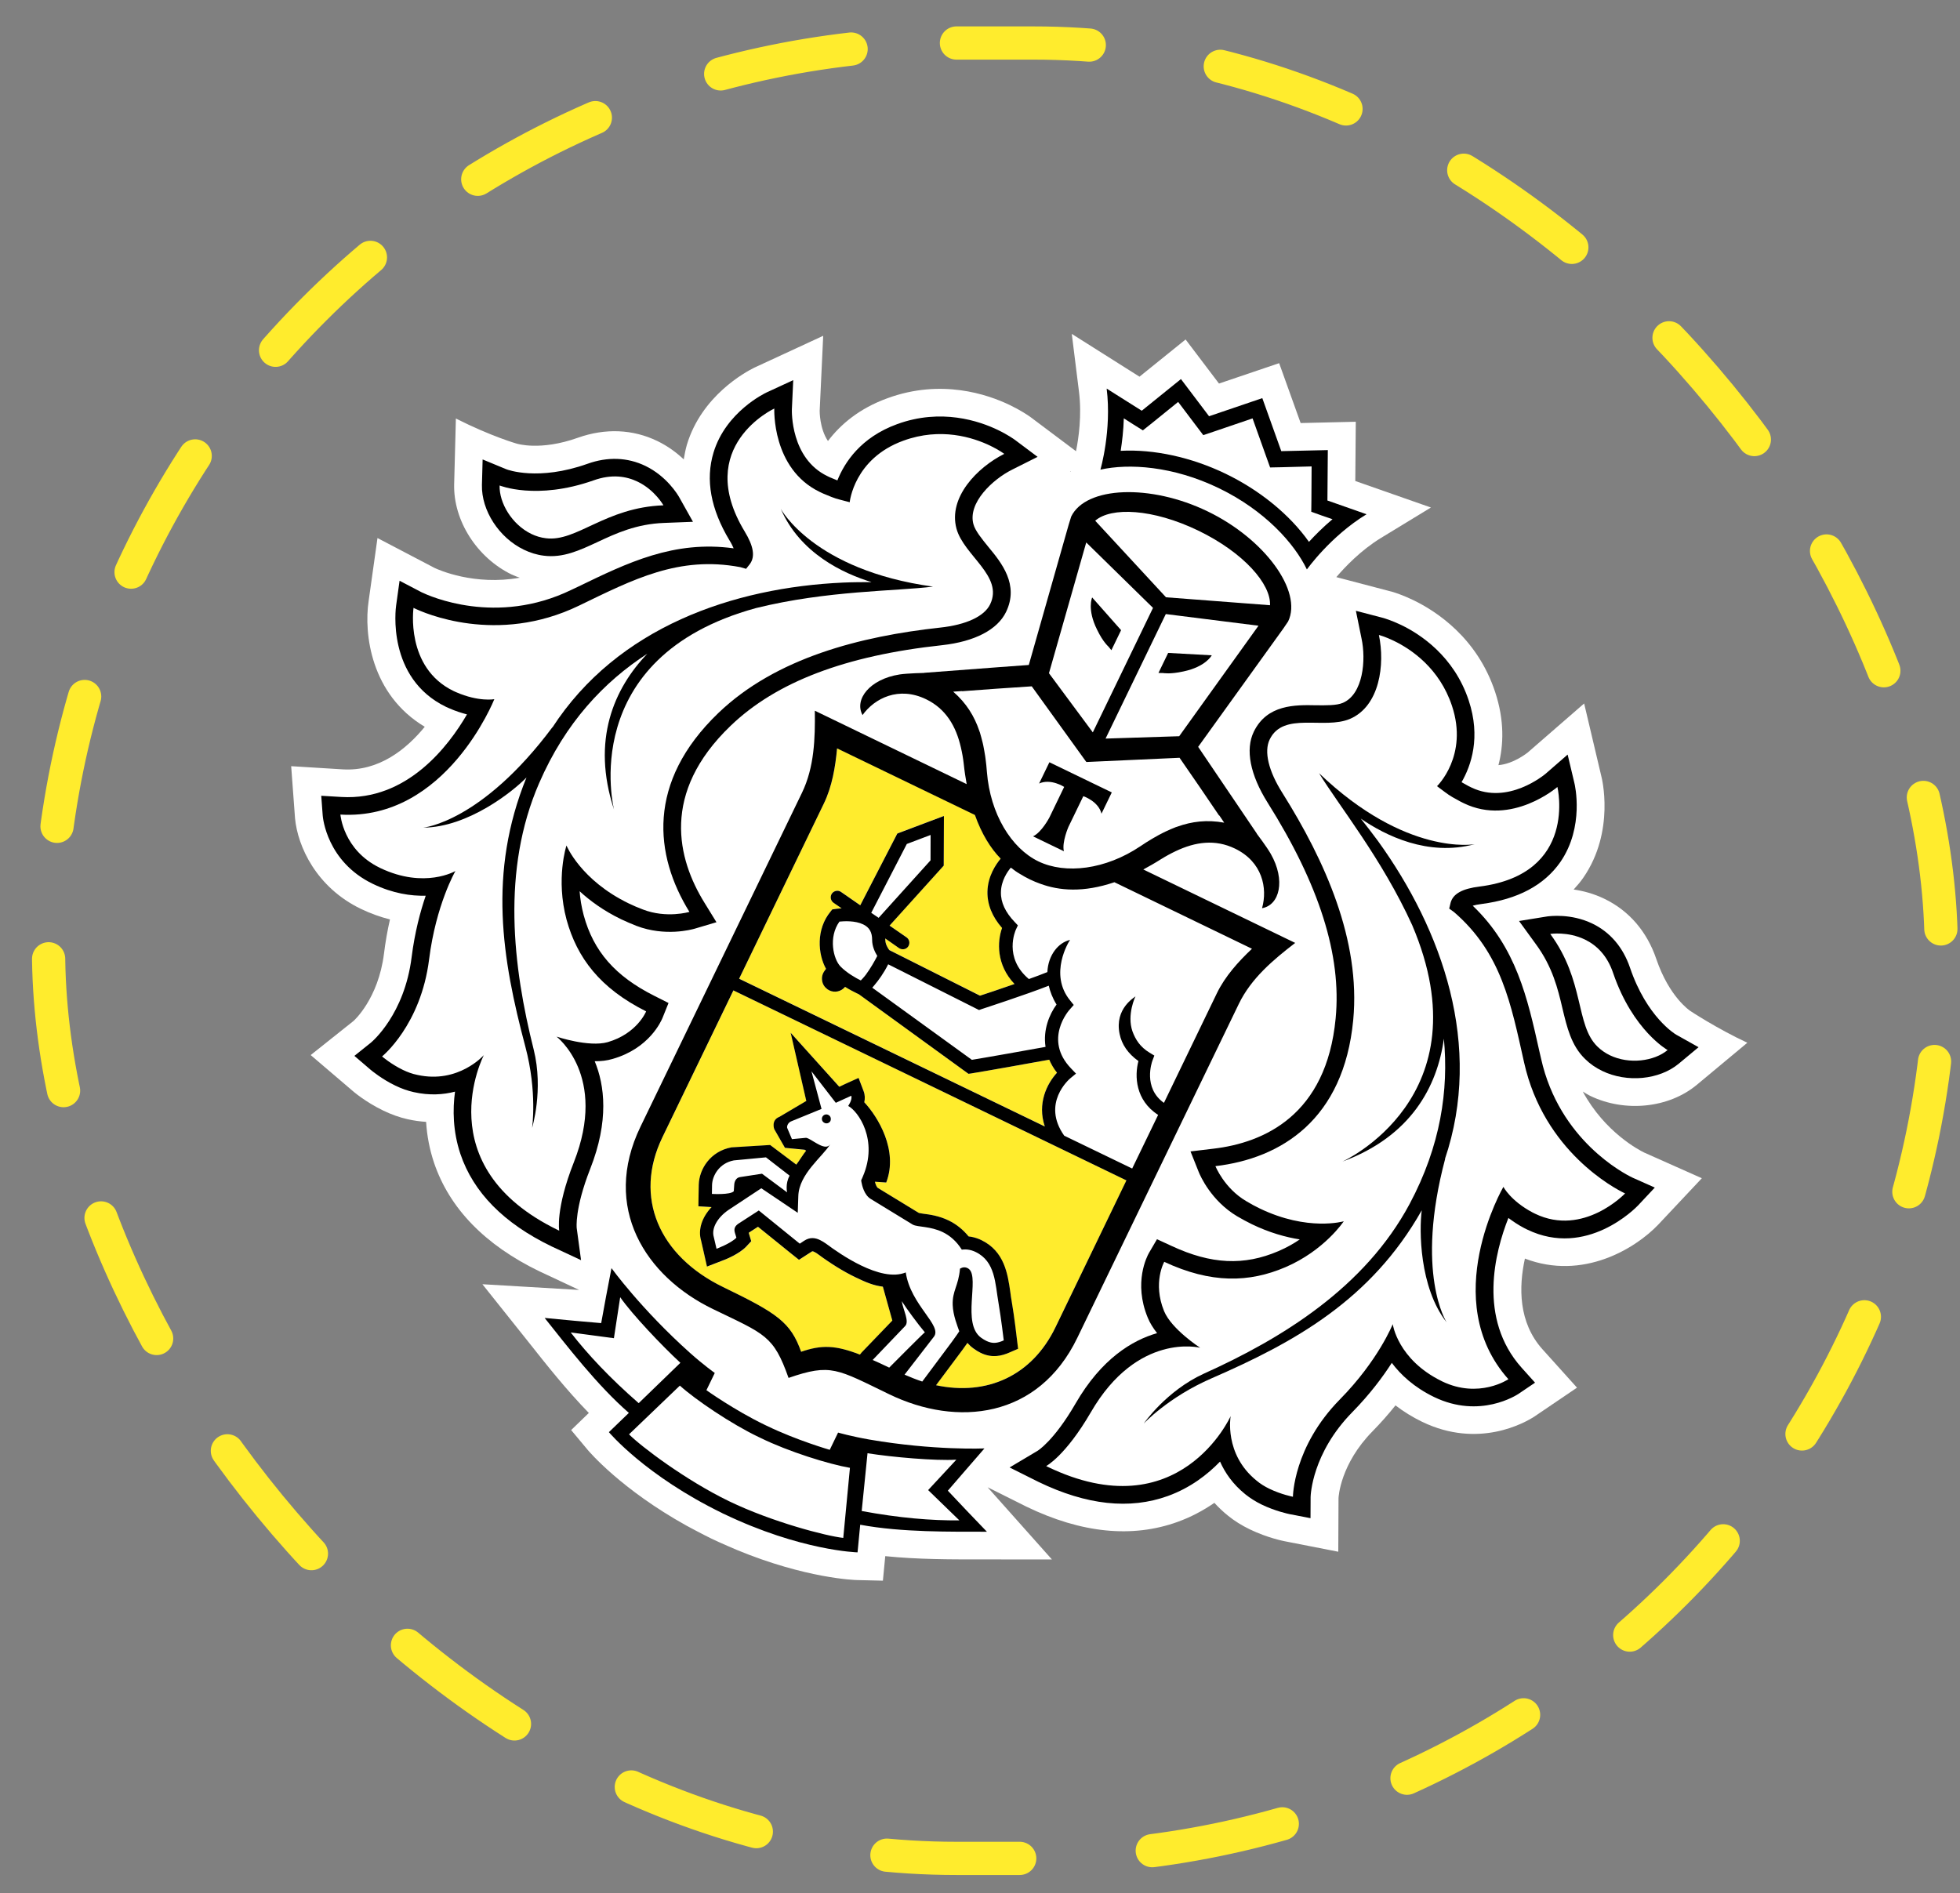 <?xml version="1.0" encoding="UTF-8"?> <svg xmlns="http://www.w3.org/2000/svg" width="59" height="57" viewBox="0 0 59 57" fill="none"><rect x="0" y="0" width="59" height="57" fill="#808080" stroke="none"/> <path d="M49.916 36.871L51.229 35.474L49.491 34.7C49.347 34.63 48.309 34.092 47.645 32.864C47.717 32.908 47.788 32.955 47.866 32.993C48.916 33.5 50.235 33.363 51.077 32.662L52.598 31.395C51.669 30.961 50.881 30.437 50.881 30.437C50.874 30.432 50.25 30.026 49.858 28.873C49.577 28.046 49.037 27.419 48.298 27.062C47.974 26.905 47.657 26.823 47.37 26.781C47.472 26.668 47.574 26.553 47.661 26.425C48.632 25.02 48.208 23.385 48.207 23.387L47.686 21.18L45.988 22.656C45.982 22.66 45.57 22.998 45.106 23.037C45.262 22.438 45.292 21.694 45.005 20.829C44.465 19.2 43.233 18.402 42.547 18.07C42.23 17.917 41.987 17.841 41.927 17.823L40.226 17.376C40.483 17.074 40.964 16.566 41.574 16.194L43.074 15.28L40.797 14.482L40.812 12.698L39.152 12.737L38.505 10.934L36.694 11.548L35.689 10.221L34.301 11.341L32.263 10.053L32.48 11.796C32.568 12.506 32.469 13.197 32.39 13.585L31.048 12.578L31.002 12.544C30.933 12.496 30.724 12.354 30.405 12.199C29.719 11.867 28.328 11.4 26.719 11.988C25.862 12.297 25.297 12.785 24.923 13.278C24.666 12.895 24.674 12.368 24.674 12.368L24.78 10.11L22.701 11.072C22.442 11.201 21.126 11.909 20.679 13.382C20.636 13.529 20.607 13.68 20.582 13.831C20.372 13.633 20.111 13.435 19.787 13.278C19.048 12.921 18.221 12.887 17.397 13.179C16.254 13.587 15.55 13.354 15.556 13.357C15.556 13.357 14.796 13.143 13.723 12.601L13.671 14.577C13.643 15.674 14.357 16.792 15.405 17.299C15.484 17.337 15.565 17.364 15.646 17.394C14.274 17.637 13.208 17.159 13.081 17.099L11.363 16.199L11.096 18.099C10.951 19.075 11.159 20.909 12.786 21.882C12.229 22.563 11.402 23.228 10.321 23.164L8.765 23.068L8.881 24.636C8.961 25.49 9.525 26.717 10.861 27.363C11.151 27.502 11.443 27.608 11.739 27.682C11.662 28.017 11.602 28.362 11.559 28.71C11.388 30.079 10.648 30.734 10.639 30.741L9.352 31.766L10.602 32.833C10.617 32.848 10.993 33.174 11.535 33.436C11.781 33.555 12.027 33.643 12.273 33.698C12.459 33.74 12.643 33.765 12.827 33.777C12.852 34.197 12.932 34.607 13.064 35.004C13.529 36.382 14.599 37.484 16.245 38.281L16.251 38.283L17.433 38.837L14.521 38.665L15.937 40.441C16.449 41.089 17.058 41.857 17.725 42.541L17.193 43.056L17.689 43.651C17.734 43.703 18.692 44.837 20.667 45.935C20.667 45.935 21.147 46.195 21.417 46.325C21.687 46.456 22.183 46.666 22.183 46.666C24.258 47.523 25.731 47.572 25.8 47.572L26.577 47.591L26.648 46.852C27.626 46.952 28.642 46.951 29.433 46.95L31.665 46.952L29.729 44.778L30.902 45.364C32.55 46.16 34.079 46.315 35.448 45.821C35.839 45.679 36.209 45.487 36.555 45.247C36.679 45.383 36.815 45.513 36.963 45.632C37.157 45.79 37.379 45.928 37.625 46.047C38.158 46.305 38.651 46.399 38.665 46.402L40.285 46.719L40.292 45.106C40.294 45.065 40.347 44.08 41.315 43.094C41.562 42.842 41.793 42.581 42.007 42.313C42.25 42.5 42.517 42.666 42.808 42.807C44.51 43.629 45.901 42.834 46.184 42.652L47.471 41.779L46.428 40.62C45.706 39.812 45.715 38.751 45.903 37.893C47.648 38.561 49.228 37.592 49.916 36.871ZM32.229 14.207L32.209 14.203L32.233 14.191L32.229 14.207Z" fill="white"></path> <path d="M36.071 15.975C34.695 15.312 33.448 15.261 32.968 15.678L35.1 17.982L38.23 18.222C38.261 17.588 37.447 16.642 36.071 15.975Z" fill="white"></path> <path d="M22.895 43.293L22.892 43.292L22.869 43.281L22.844 43.269L22.843 43.268C22.006 42.871 20.942 42.146 20.466 41.718L18.936 43.185C19.299 43.553 20.641 44.568 21.943 45.197C23.242 45.825 24.873 46.246 25.384 46.303L25.586 44.194C24.953 44.087 23.726 43.702 22.895 43.293Z" fill="white"></path> <path d="M28.788 43.948C28.158 43.988 26.851 43.871 26.114 43.755L25.94 45.493C27.065 45.704 28.038 45.785 28.88 45.776L27.939 44.864L28.788 43.948Z" fill="white"></path> <path d="M18.669 39.056L18.481 40.29L17.18 40.119C17.694 40.784 18.366 41.498 19.226 42.247L20.48 41.031C19.934 40.527 19.03 39.572 18.669 39.056Z" fill="white"></path> <path d="M36.897 14.265C37.934 14.766 38.832 15.504 39.404 16.314C39.591 16.11 39.83 15.87 40.112 15.633L39.8 15.526L39.474 15.408L39.478 15.065L39.484 14.044L38.583 14.069L38.234 14.076L38.117 13.748L37.706 12.599L36.552 12.992L36.222 13.103L36.011 12.825L35.467 12.101L34.675 12.742L34.405 12.957L34.111 12.775L33.832 12.597C33.821 12.966 33.781 13.301 33.738 13.575C34.73 13.521 35.864 13.765 36.897 14.265Z" fill="white"></path> <path d="M48.084 31.508C48.197 31.619 48.324 31.706 48.459 31.771C49.045 32.055 49.794 31.952 50.198 31.615C50.198 31.615 49.154 31.03 48.563 29.305C48.377 28.749 48.042 28.448 47.708 28.287C47.189 28.036 46.668 28.12 46.668 28.12C47.707 29.533 47.419 30.857 48.084 31.508Z" fill="white"></path> <path d="M15.996 16.075C16.132 16.14 16.279 16.186 16.433 16.204C17.359 16.323 18.219 15.275 19.972 15.212C19.972 15.212 19.713 14.751 19.197 14.501C18.861 14.339 18.417 14.263 17.865 14.463C16.147 15.071 15.04 14.616 15.04 14.616C15.024 15.14 15.41 15.791 15.996 16.075Z" fill="white"></path> <path d="M46.133 36.508C46.157 36.521 46.178 36.532 46.203 36.544C47.666 37.251 48.916 35.934 48.916 35.934L48.887 35.92C48.619 35.79 46.473 34.676 45.875 31.99C45.48 30.223 45.194 28.698 43.768 27.464L43.621 27.358L43.664 27.178C43.74 26.907 44.024 26.758 44.535 26.694C47.507 26.316 46.88 23.697 46.88 23.697C46.88 23.697 45.508 24.886 44.063 24.188C44.029 24.171 43.992 24.151 43.956 24.134C43.797 24.046 43.641 23.964 43.498 23.852L43.256 23.671C43.256 23.671 44.206 22.758 43.707 21.255C43.332 20.121 42.484 19.55 41.957 19.295C41.692 19.167 41.507 19.119 41.507 19.119C41.693 20.01 41.533 21.26 40.635 21.645C39.861 21.975 38.631 21.415 38.219 22.265C38.045 22.625 38.18 23.21 38.606 23.882C39.882 25.912 40.964 28.31 40.734 30.711C40.45 33.707 38.572 34.878 36.587 35.11C36.587 35.11 36.852 35.776 37.516 36.165C37.649 36.246 37.784 36.318 37.912 36.38C39.369 37.085 40.45 36.77 40.45 36.77C40.45 36.77 39.873 37.648 38.693 38.153C37.604 38.619 36.457 38.648 35.046 37.991C35.046 37.991 34.689 38.616 35.039 39.475C35.266 40.019 36.127 40.578 36.127 40.578C36.127 40.578 34.243 40.093 32.836 42.521C32.073 43.836 31.493 44.141 31.493 44.141L31.525 44.156C35.508 46.082 37.047 42.637 37.047 42.637C37.047 42.637 36.838 43.776 37.822 44.576C37.939 44.676 38.076 44.759 38.213 44.825C38.571 44.998 38.922 45.065 38.922 45.065C38.922 45.065 38.93 43.564 40.331 42.138C41.495 40.954 41.924 39.867 41.924 39.867C41.924 39.867 42.072 40.933 43.398 41.584L43.411 41.59C44.52 42.126 45.406 41.525 45.406 41.525C43.28 39.146 45.252 35.737 45.252 35.737C45.252 35.737 45.473 36.158 46.133 36.508ZM43.548 39.815C42.724 38.764 42.721 37.029 42.8 36.442C41.274 39.141 38.97 40.413 36.47 41.501C35.173 42.064 34.43 42.862 34.43 42.862C34.43 42.862 35.103 41.877 36.241 41.359C38.596 40.298 41.086 38.765 42.432 36.251C43.371 34.496 43.61 32.82 43.465 31.274C43.266 32.716 42.471 34.215 40.409 34.975C40.409 34.975 44.717 33.041 42.509 27.855C41.593 25.845 40.298 24.252 39.705 23.28C42.331 25.795 44.388 25.418 44.388 25.418C42.979 25.794 41.699 25.157 40.961 24.648C41.126 24.858 41.298 25.076 41.479 25.323C43.419 28.008 44.651 31.48 43.492 34.904L43.505 34.879C42.583 38.344 43.548 39.815 43.548 39.815Z" fill="white"></path> <path d="M16.752 31.21C16.752 31.21 17.724 31.539 18.292 31.377C19.181 31.117 19.45 30.45 19.45 30.45C18.058 29.753 17.37 28.836 17.054 27.692C16.722 26.456 17.051 25.458 17.051 25.458C17.051 25.458 17.476 26.501 18.931 27.204C19.062 27.268 19.201 27.328 19.348 27.382C20.065 27.661 20.753 27.456 20.753 27.456C19.701 25.756 19.452 23.555 21.623 21.47C23.363 19.801 25.913 19.158 28.297 18.897C29.088 18.814 29.629 18.558 29.804 18.196C30.215 17.346 29.013 16.73 28.791 15.918C28.535 14.976 29.418 14.073 30.23 13.666C30.23 13.666 30.081 13.552 29.814 13.423C29.289 13.169 28.314 12.859 27.192 13.269C25.702 13.81 25.577 15.123 25.577 15.123L25.285 15.046C25.109 15.003 24.946 14.931 24.779 14.862C24.742 14.844 24.709 14.829 24.673 14.812C23.225 14.112 23.307 12.301 23.307 12.301C23.307 12.301 20.865 13.435 22.413 16C22.681 16.44 22.738 16.755 22.573 16.982L22.458 17.128L22.281 17.076C20.431 16.727 19.058 17.449 17.427 18.237C14.955 19.434 12.751 18.448 12.48 18.316L12.45 18.302C12.45 18.302 12.193 20.1 13.656 20.807C13.68 20.819 13.701 20.829 13.727 20.839C14.411 21.141 14.881 21.052 14.881 21.052C14.881 21.052 13.432 24.712 10.248 24.526C10.248 24.526 10.328 25.594 11.436 26.129L11.45 26.136C12.785 26.772 13.71 26.225 13.71 26.225C13.71 26.225 13.125 27.237 12.918 28.883C12.671 30.868 11.502 31.807 11.502 31.807C11.502 31.807 11.772 32.04 12.129 32.213C12.267 32.28 12.415 32.335 12.565 32.364C13.802 32.638 14.566 31.768 14.566 31.768C14.566 31.768 12.823 35.114 16.807 37.04L16.835 37.054C16.835 37.054 16.715 36.411 17.274 34.997C18.301 32.385 16.752 31.21 16.752 31.21ZM15.815 31.514C15.115 28.879 14.683 26.284 15.849 23.41C15.439 23.836 14.079 24.913 12.744 24.92C12.744 24.92 14.494 24.763 16.637 21.888L16.625 21.913C18.59 18.881 22.075 17.688 25.386 17.541C25.69 17.527 25.971 17.528 26.236 17.528C25.378 17.265 24.084 16.658 23.504 15.32C23.504 15.32 24.486 17.166 28.086 17.662C26.956 17.801 24.905 17.776 22.76 18.307C17.323 19.795 18.484 24.374 18.484 24.374C17.798 22.283 18.48 20.732 19.487 19.681C18.183 20.527 17.02 21.755 16.229 23.581C15.093 26.197 15.438 29.101 16.066 31.604C16.369 32.816 16.017 33.959 16.017 33.959C16.017 33.959 16.178 32.88 15.815 31.514Z" fill="white"></path> <path d="M29.496 22.057C29.528 22.158 29.555 22.265 29.58 22.37C29.586 22.395 29.592 22.418 29.597 22.446C29.617 22.549 29.636 22.657 29.652 22.765C29.656 22.787 29.659 22.812 29.663 22.838C29.681 22.971 29.694 23.105 29.705 23.242C29.802 24.506 30.438 25.539 31.253 25.935C32.071 26.328 33.273 26.183 34.326 25.477C34.444 25.398 34.559 25.323 34.674 25.256C34.692 25.246 34.709 25.238 34.725 25.227C34.822 25.17 34.922 25.116 35.024 25.066C35.046 25.055 35.065 25.046 35.084 25.037C35.186 24.989 35.289 24.944 35.39 24.905C35.408 24.899 35.422 24.893 35.437 24.889C35.873 24.733 36.332 24.675 36.849 24.77L36.703 24.554L36.691 24.549L36.108 23.691L35.506 22.817L32.706 22.944L32.703 22.937L32.696 22.939L31.056 20.665L29.999 20.735L28.963 20.811L28.954 20.806L28.692 20.824C29.089 21.171 29.328 21.563 29.478 22.003C29.486 22.021 29.488 22.039 29.496 22.057ZM31.589 22.95L32.528 23.404L33.466 23.858L33.157 24.498C33.066 24.123 32.609 23.97 32.609 23.97L32.163 24.894C32.163 24.894 31.96 25.355 32.025 25.629L31.561 25.405L31.095 25.18C31.352 25.063 31.587 24.615 31.587 24.615L32.034 23.692C32.034 23.692 31.632 23.43 31.279 23.59L31.589 22.95Z" fill="white"></path> <path d="M32.896 22.05L34.708 18.302L32.698 16.332L31.576 20.271L32.896 22.05ZM33.747 18.973L33.456 19.575L33.366 19.465C33.362 19.458 33.21 19.337 33.025 18.959C32.717 18.341 32.877 17.987 32.877 17.987L33.747 18.973Z" fill="white"></path> <path d="M35.497 22.166L37.884 18.839L35.093 18.488L33.281 22.236L35.497 22.166ZM35.164 19.658L36.476 19.729C36.476 19.729 36.298 20.075 35.621 20.215C35.211 20.306 35.021 20.262 35.013 20.263L34.871 20.26L35.163 19.657L35.164 19.658Z" fill="white"></path> <path d="M25.299 29.097C25.492 29.294 25.767 29.449 25.912 29.519C25.926 29.504 25.945 29.486 25.965 29.463C25.999 29.426 26.031 29.39 26.063 29.347C26.203 29.159 26.332 28.931 26.408 28.781C26.339 28.673 26.253 28.498 26.253 28.299C26.254 28.069 26.169 27.921 25.983 27.831C25.741 27.715 25.412 27.733 25.269 27.747C24.931 28.222 25.087 28.877 25.299 29.097Z" fill="white"></path> <path d="M31.571 29.676C30.892 29.942 29.614 30.359 29.55 30.381L29.472 30.409L26.736 29.033C26.603 29.303 26.447 29.513 26.322 29.661C26.301 29.685 26.279 29.711 26.257 29.737L29.255 31.909C29.711 31.837 30.98 31.61 31.473 31.519C31.394 31.005 31.589 30.537 31.804 30.244C31.685 30.049 31.613 29.86 31.571 29.676Z" fill="white"></path> <path d="M33.539 26.561C32.6 26.881 31.878 26.817 31.308 26.607C31.205 26.57 31.102 26.527 31.001 26.478L30.993 26.475L30.987 26.472C30.886 26.423 30.787 26.368 30.694 26.31C30.603 26.255 30.51 26.192 30.421 26.121C30.317 26.245 30.13 26.518 30.123 26.859C30.116 27.168 30.259 27.469 30.54 27.759L30.633 27.859L30.575 27.982C30.557 28.019 30.199 28.83 30.967 29.474C31.181 29.396 31.375 29.327 31.523 29.264C31.547 28.759 31.847 28.378 32.207 28.294C32.174 28.333 31.555 29.324 32.211 30.121L32.318 30.253L32.206 30.38C32.171 30.418 31.399 31.293 32.239 32.164L32.386 32.319L32.221 32.455C32.185 32.485 31.339 33.21 32.031 34.188L34.079 35.178L34.86 33.563C34.175 33.122 34.147 32.392 34.267 31.942C33.957 31.72 33.764 31.448 33.7 31.124C33.542 30.355 34.161 30.02 34.179 29.993C34.175 29.997 33.912 30.546 34.088 31.049C34.178 31.293 34.317 31.515 34.606 31.69L34.749 31.776L34.689 31.933C34.676 31.967 34.4 32.748 35.037 33.2L36.63 29.901C36.877 29.39 37.277 28.948 37.687 28.561L33.541 26.556L33.539 26.561Z" fill="white"></path> <path d="M27.298 25.408L26.227 27.483L26.45 27.634L28.012 25.903L28.013 25.139L27.298 25.408Z" fill="white"></path> <path d="M29.116 38.178C29.134 38.186 29.154 38.199 29.171 38.213C29.486 38.493 28.945 39.848 29.53 40.276C29.586 40.319 29.642 40.35 29.693 40.375C29.878 40.464 30.026 40.439 30.213 40.357C30.213 40.357 30.135 39.698 30.057 39.242C29.951 38.642 29.963 37.983 29.366 37.695C29.352 37.688 29.335 37.68 29.319 37.674C29.117 37.589 28.951 37.626 28.951 37.626C28.782 37.358 28.582 37.197 28.378 37.098C28.003 36.917 27.63 36.947 27.485 36.877L27.479 36.874L26.209 36.099C26.01 35.979 25.947 35.691 25.927 35.58C25.922 35.551 25.921 35.534 25.921 35.534C25.939 35.498 25.956 35.461 25.969 35.427C26.448 34.322 25.828 33.45 25.532 33.298C25.532 33.298 25.668 33.109 25.624 32.991L25.159 33.203L24.427 32.255L24.728 33.386L23.83 33.755C23.721 33.794 23.682 33.899 23.691 33.955L23.837 34.297L24.249 34.259C24.271 34.255 24.301 34.266 24.337 34.283C24.424 34.326 24.547 34.412 24.666 34.47C24.796 34.533 24.922 34.559 24.995 34.444C24.76 34.826 24.049 35.343 24.029 36.011L24.012 36.512L22.915 35.773L21.915 36.433C21.596 36.659 21.408 36.979 21.485 37.239L21.567 37.596C21.567 37.596 22.004 37.43 22.166 37.262L22.122 37.114C22.084 36.99 22.126 36.915 22.219 36.845L22.84 36.441L24.074 37.44L24.207 37.351C24.377 37.241 24.535 37.259 24.684 37.331C24.746 37.361 24.805 37.398 24.865 37.441C25.099 37.616 25.491 37.889 25.916 38.095C26.383 38.321 26.885 38.461 27.264 38.306C27.409 39.292 28.373 39.904 28.11 40.242L27.227 41.384C27.408 41.462 27.586 41.533 27.759 41.59L28.654 40.389C28.752 40.26 28.872 40.078 28.872 40.078C28.822 39.931 28.685 39.606 28.674 39.286C28.66 38.855 28.845 38.723 28.893 38.194C28.898 38.2 28.998 38.121 29.116 38.178ZM24.81 33.803C24.742 33.768 24.721 33.686 24.757 33.62C24.794 33.557 24.875 33.532 24.939 33.571C25.006 33.607 25.026 33.69 24.992 33.754C24.954 33.816 24.873 33.839 24.81 33.803Z" fill="white"></path> <path d="M21.43 35.946C21.43 35.946 21.982 35.98 22.089 35.866L22.102 35.684C22.107 35.563 22.165 35.458 22.277 35.439L22.941 35.338L23.696 35.898C23.696 35.898 23.636 35.639 23.772 35.396L23.059 34.845L22.091 34.936C21.655 35.02 21.443 35.398 21.437 35.68L21.43 35.946Z" fill="white"></path> <path d="M26.27 40.944C26.422 41.011 26.587 41.087 26.768 41.174C26.768 41.174 27.797 40.138 27.84 40.109C27.651 39.888 27.28 39.385 27.145 39.172C27.181 39.421 27.385 39.787 27.244 39.923L26.27 40.944Z" fill="white"></path> <path d="M33.91 35.54L22.079 29.82L19.941 34.242C19.067 36.05 19.836 37.819 21.779 38.759C23.403 39.544 23.801 39.813 24.117 40.701C24.733 40.49 25.152 40.503 25.886 40.786L25.936 40.726L26.863 39.761C26.854 39.726 26.577 38.742 26.577 38.742C26.297 38.705 26.087 38.62 25.746 38.455C25.395 38.286 25.02 38.054 24.63 37.768C24.592 37.736 24.553 37.714 24.513 37.694C24.461 37.669 24.454 37.671 24.428 37.69L24.295 37.776L24.052 37.932L23.825 37.751L22.818 36.937L22.54 37.117L22.551 37.155L22.617 37.373L22.46 37.541C22.252 37.759 21.835 37.928 21.713 37.971L21.283 38.137L21.182 37.687L21.105 37.352C21.011 37.027 21.131 36.655 21.422 36.346C21.418 36.348 21.413 36.347 21.408 36.345L21.024 36.322L21.03 35.941L21.035 35.671C21.048 35.198 21.387 34.662 22.022 34.546L23.184 34.476L23.971 35.066C24.032 34.994 24.207 34.712 24.269 34.649C24.253 34.64 24.239 34.627 24.222 34.619L23.632 34.562L23.309 33.997C23.309 33.997 23.207 33.724 23.466 33.626L24.275 33.149L23.804 31.097L25.267 32.722L25.46 32.63L25.847 32.458L25.999 32.856C26.041 32.97 26.041 33.085 26.018 33.189C26.427 33.626 27.049 34.635 26.677 35.605L26.341 35.581L26.337 35.589C26.365 35.695 26.403 35.752 26.418 35.763L27.657 36.52C27.693 36.529 27.742 36.535 27.794 36.544C27.982 36.567 28.263 36.606 28.551 36.745C28.785 36.858 28.986 37.021 29.155 37.227C29.25 37.236 29.359 37.262 29.476 37.309L29.539 37.338C30.235 37.675 30.331 38.359 30.41 38.906C30.422 38.999 30.435 39.089 30.45 39.179C30.529 39.638 30.605 40.291 30.608 40.318L30.644 40.609L30.37 40.727C30.159 40.817 29.868 40.901 29.519 40.733C29.447 40.698 29.372 40.653 29.295 40.595C29.227 40.546 29.17 40.491 29.117 40.433C29.074 40.496 29.021 40.571 28.974 40.634L28.174 41.706C29.7 42.032 31.061 41.428 31.769 39.963L33.91 35.54Z" fill="#FFEC2D"></path> <path d="M22.251 29.464L31.451 33.913C31.22 33.219 31.514 32.625 31.82 32.294C31.716 32.165 31.643 32.035 31.585 31.904C31.098 31.994 29.616 32.258 29.234 32.318L29.153 32.33L25.856 29.935L25.783 29.9C25.697 29.858 25.571 29.794 25.441 29.71C25.324 29.853 25.13 29.896 24.969 29.819C24.951 29.81 24.931 29.798 24.913 29.785C24.827 29.723 24.768 29.636 24.751 29.53C24.732 29.426 24.754 29.323 24.816 29.236L24.867 29.166C24.62 28.725 24.558 27.976 25.007 27.436L25.054 27.378L25.124 27.367C25.134 27.364 25.217 27.353 25.335 27.345L25.092 27.177C25.002 27.112 24.98 26.99 25.042 26.901C25.105 26.811 25.232 26.786 25.319 26.852L25.897 27.252L27.011 25.092L28.415 24.564L28.408 26.058L26.777 27.866L27.288 28.219C27.377 28.281 27.401 28.404 27.338 28.496C27.281 28.576 27.177 28.601 27.089 28.558C27.08 28.554 27.069 28.549 27.061 28.543L26.647 28.253C26.647 28.27 26.652 28.281 26.651 28.299C26.651 28.42 26.723 28.542 26.771 28.602L29.503 29.976C29.674 29.92 30.1 29.778 30.541 29.624C29.987 29.041 30.021 28.341 30.166 27.936C29.865 27.593 29.72 27.227 29.726 26.844C29.737 26.372 29.987 26.015 30.124 25.85C29.822 25.539 29.553 25.109 29.347 24.53L25.201 22.526C25.149 23.086 25.051 23.673 24.804 24.184L22.251 29.464Z" fill="#FFEC2D"></path> <path d="M24.94 33.571C24.876 33.533 24.794 33.557 24.758 33.62C24.721 33.686 24.744 33.769 24.811 33.803C24.874 33.841 24.957 33.819 24.995 33.755C25.026 33.69 25.008 33.606 24.94 33.571Z" fill="black"></path> <path d="M29.088 45.47L28.532 44.881L29.058 44.273L29.634 43.609C29.634 43.609 28.111 43.676 26.173 43.342C25.623 43.246 25.228 43.132 25.228 43.132L24.977 43.651C24.977 43.651 23.991 43.368 23.071 42.923L23.061 42.918L23.048 42.912L23.03 42.903L23.019 42.898C22.099 42.453 21.265 41.856 21.265 41.856L21.516 41.337C21.516 41.337 21.179 41.098 20.764 40.727C19.299 39.415 18.407 38.181 18.407 38.181L18.242 39.043L18.097 39.836L17.288 39.765L16.395 39.68C17.063 40.517 17.972 41.706 18.93 42.539L18.329 43.119C18.329 43.119 19.421 44.427 21.746 45.559L21.745 45.56L21.752 45.564L21.763 45.569L21.772 45.573L21.778 45.576L21.779 45.575C24.112 46.696 25.814 46.738 25.814 46.738L25.894 45.906C27.141 46.14 28.641 46.115 29.708 46.117L29.088 45.47ZM17.18 40.118L18.48 40.29L18.669 39.056C19.028 39.573 19.934 40.527 20.481 41.031L19.226 42.246C18.366 41.496 17.694 40.782 17.18 40.118ZM21.943 45.197C20.641 44.567 19.298 43.55 18.935 43.185L20.465 41.718C20.94 42.145 22.006 42.87 22.842 43.268L22.844 43.268L22.869 43.281L22.892 43.291L22.895 43.293C23.725 43.702 24.953 44.085 25.585 44.193L25.384 46.303C24.872 46.247 23.243 45.825 21.943 45.197ZM25.939 45.493L26.114 43.754C26.851 43.871 28.158 43.987 28.788 43.948L27.939 44.863L28.879 45.775C28.038 45.783 27.065 45.703 25.939 45.493Z" fill="black"></path> <path d="M36.688 14.697C38.075 15.368 38.963 16.361 39.34 17.145C39.34 17.145 40.049 16.144 41.136 15.483L39.958 15.069L39.97 13.551L38.569 13.583L37.998 11.987L36.395 12.532L35.549 11.413L34.369 12.366L33.313 11.7C33.469 12.962 33.125 14.14 33.125 14.14C33.975 13.949 35.302 14.028 36.688 14.697ZM34.109 12.774L34.403 12.957L34.673 12.742L35.465 12.101L36.01 12.823L36.221 13.101L36.551 12.99L37.705 12.597L38.115 13.746L38.233 14.074L38.582 14.067L39.482 14.043L39.476 15.064L39.472 15.408L39.798 15.525L40.111 15.632C39.828 15.87 39.589 16.11 39.402 16.314C38.83 15.503 37.932 14.765 36.895 14.264C35.863 13.765 34.729 13.52 33.735 13.573C33.777 13.3 33.819 12.963 33.829 12.595L34.109 12.774Z" fill="black"></path> <path d="M45.971 37.019C47.765 37.886 49.242 36.362 49.305 36.297L49.813 35.755L49.13 35.451L49.128 35.449C48.89 35.335 46.937 34.326 46.39 31.875L46.337 31.646C45.98 30.044 45.643 28.523 44.332 27.269C44.396 27.25 44.485 27.231 44.6 27.217C45.685 27.076 46.482 26.654 46.971 25.952C47.7 24.893 47.407 23.627 47.392 23.574L47.189 22.719L46.526 23.296C46.482 23.331 45.394 24.242 44.291 23.709L44.209 23.669C44.135 23.628 44.065 23.59 43.996 23.55C44.286 23.048 44.58 22.198 44.211 21.088C43.769 19.754 42.752 19.094 42.185 18.82C41.882 18.674 41.663 18.613 41.641 18.606L40.815 18.39L40.985 19.224C41.124 19.87 41.035 20.897 40.424 21.161C40.229 21.244 39.915 21.236 39.611 21.234C38.989 21.221 38.14 21.208 37.741 22.032C37.483 22.566 37.63 23.324 38.156 24.163C39.714 26.64 40.388 28.763 40.206 30.658C39.93 33.577 38.047 34.407 36.522 34.585L35.837 34.667L36.092 35.306C36.128 35.389 36.451 36.151 37.245 36.622C37.396 36.709 37.542 36.79 37.683 36.858C38.214 37.115 38.706 37.25 39.126 37.316C38.94 37.444 38.729 37.563 38.485 37.668C37.447 38.114 36.458 38.067 35.27 37.514L34.828 37.31L34.582 37.73C34.535 37.815 34.11 38.61 34.55 39.673C34.616 39.837 34.717 39.993 34.831 40.138C34.081 40.353 33.154 40.911 32.376 42.258C31.725 43.383 31.237 43.679 31.231 43.682L30.391 44.182L31.261 44.617C32.708 45.317 34.008 45.456 35.156 45.041C35.834 44.795 36.347 44.396 36.726 44.005C36.874 44.34 37.109 44.684 37.485 44.988C37.628 45.103 37.794 45.209 37.983 45.301C38.392 45.498 38.775 45.577 38.818 45.587L39.449 45.709L39.452 45.071C39.454 45.021 39.491 43.755 40.711 42.513C41.238 41.976 41.626 41.454 41.896 41.033C42.16 41.385 42.558 41.764 43.167 42.06C44.551 42.73 45.658 41.998 45.707 41.968L46.208 41.629L45.802 41.177C44.482 39.699 45 37.696 45.406 36.67C45.541 36.77 45.698 36.879 45.888 36.978L45.971 37.019ZM45.406 41.525C45.406 41.525 44.52 42.126 43.411 41.59L43.398 41.583C42.071 40.933 41.924 39.867 41.924 39.867C41.924 39.867 41.495 40.954 40.33 42.137C38.928 43.563 38.92 45.064 38.92 45.064C38.92 45.064 38.57 44.997 38.212 44.824C38.075 44.758 37.938 44.675 37.821 44.575C36.837 43.776 37.045 42.636 37.045 42.636C37.045 42.636 35.506 46.081 31.523 44.156L31.492 44.14C31.492 44.14 32.072 43.836 32.836 42.521C34.243 40.093 36.127 40.578 36.127 40.578C36.127 40.578 35.266 40.021 35.041 39.475C34.691 38.617 35.046 37.991 35.046 37.991C36.457 38.65 37.604 38.619 38.692 38.153C39.871 37.648 40.45 36.77 40.45 36.77C40.45 36.77 39.369 37.085 37.912 36.38C37.784 36.318 37.649 36.246 37.516 36.165C36.853 35.777 36.587 35.11 36.587 35.11C38.57 34.877 40.45 33.706 40.735 30.709C40.962 28.309 39.881 25.91 38.607 23.881C38.181 23.209 38.045 22.625 38.22 22.264C38.631 21.413 39.861 21.975 40.637 21.644C41.534 21.259 41.694 20.007 41.508 19.118C41.508 19.118 41.693 19.165 41.958 19.294C42.484 19.548 43.332 20.12 43.708 21.253C44.208 22.757 43.257 23.67 43.257 23.67L43.499 23.851C43.642 23.962 43.797 24.044 43.958 24.131C43.994 24.148 44.029 24.167 44.064 24.184C45.509 24.883 46.881 23.694 46.881 23.694C46.881 23.694 47.509 26.315 44.538 26.692C44.026 26.755 43.743 26.905 43.667 27.176L43.624 27.356L43.771 27.462C45.197 28.696 45.483 30.22 45.878 31.987C46.476 34.674 48.622 35.788 48.89 35.918L48.919 35.931C48.919 35.931 47.669 37.249 46.206 36.541C46.182 36.53 46.161 36.52 46.136 36.506C45.475 36.157 45.255 35.734 45.255 35.734C45.255 35.734 43.28 39.144 45.406 41.525Z" fill="black"></path> <path d="M46.236 28.431C46.734 29.109 46.895 29.771 47.032 30.357C47.169 30.93 47.297 31.48 47.716 31.885C47.864 32.032 48.038 32.151 48.229 32.243C48.978 32.605 49.949 32.513 50.539 32.021L51.13 31.529L50.457 31.152C50.425 31.134 49.572 30.623 49.066 29.134C48.858 28.523 48.47 28.066 47.937 27.809C47.287 27.494 46.649 27.584 46.58 27.591L45.726 27.729L46.236 28.431ZM47.708 28.287C48.042 28.448 48.377 28.749 48.562 29.305C49.154 31.03 50.198 31.615 50.198 31.615C49.795 31.951 49.045 32.054 48.459 31.771C48.324 31.705 48.198 31.619 48.084 31.508C47.419 30.856 47.707 29.533 46.666 28.119C46.666 28.119 47.189 28.036 47.708 28.287Z" fill="black"></path> <path d="M43.505 34.879L43.493 34.903C44.651 31.48 43.419 28.009 41.48 25.321C41.299 25.075 41.129 24.857 40.962 24.646C41.702 25.156 42.981 25.793 44.389 25.417C44.389 25.417 42.332 25.793 39.706 23.279C40.299 24.251 41.595 25.845 42.51 27.854C44.718 33.039 40.409 34.973 40.409 34.973C42.471 34.213 43.266 32.714 43.464 31.272C43.609 32.818 43.369 34.493 42.432 36.249C41.086 38.763 38.595 40.296 36.24 41.357C35.104 41.876 34.429 42.86 34.429 42.86C34.429 42.86 35.172 42.062 36.469 41.499C38.969 40.411 41.272 39.139 42.798 36.439C42.719 37.025 42.721 38.76 43.546 39.812C43.549 39.815 42.583 38.345 43.505 34.879Z" fill="black"></path> <path d="M17.36 36.973C17.361 36.968 17.292 36.402 17.766 35.193C18.337 33.745 18.201 32.673 17.902 31.951C18.089 31.953 18.271 31.933 18.441 31.882C19.546 31.566 19.905 30.739 19.942 30.65L20.124 30.198L19.686 29.977C18.519 29.389 17.866 28.642 17.57 27.554C17.502 27.298 17.464 27.058 17.448 26.833C17.761 27.121 18.169 27.421 18.702 27.679C18.845 27.748 18.997 27.81 19.159 27.876C20.021 28.205 20.818 27.987 20.907 27.962L21.567 27.766L21.205 27.178C20.395 25.868 19.881 23.878 21.994 21.851C23.367 20.531 25.448 19.739 28.36 19.425C29.343 19.316 30.026 18.958 30.284 18.425C30.683 17.601 30.147 16.942 29.751 16.465C29.56 16.228 29.358 15.986 29.302 15.782C29.127 15.139 29.88 14.432 30.471 14.138L31.234 13.755L30.548 13.241C30.527 13.227 30.346 13.094 30.042 12.947C29.475 12.673 28.33 12.287 27.008 12.769C25.907 13.169 25.421 13.927 25.207 14.464C25.133 14.435 25.06 14.403 24.983 14.372L24.903 14.333C23.796 13.798 23.836 12.38 23.837 12.324L23.878 11.445L23.077 11.815C23.03 11.838 21.852 12.395 21.479 13.624C21.231 14.442 21.394 15.329 21.958 16.267C22.02 16.367 22.058 16.448 22.084 16.509C20.288 16.261 18.887 16.944 17.41 17.66L17.198 17.76C14.939 18.855 12.93 17.947 12.693 17.833L12.028 17.485L11.925 18.224C11.911 18.312 11.632 20.415 13.428 21.283L13.516 21.322C13.708 21.408 13.89 21.465 14.057 21.509C13.504 22.461 12.255 24.112 10.275 23.995L9.67 23.959L9.715 24.562C9.721 24.618 9.836 25.941 11.223 26.611C11.829 26.903 12.374 26.979 12.815 26.968C12.653 27.442 12.485 28.07 12.391 28.816C12.175 30.544 11.204 31.358 11.166 31.391L10.668 31.79L11.157 32.209C11.19 32.236 11.493 32.489 11.9 32.685C12.091 32.778 12.277 32.842 12.453 32.881C12.926 32.988 13.344 32.959 13.697 32.867C13.624 33.405 13.631 34.056 13.858 34.74C14.248 35.898 15.162 36.83 16.609 37.529L17.491 37.941L17.36 36.973ZM16.805 37.039C12.822 35.113 14.565 31.767 14.565 31.767C14.565 31.767 13.802 32.638 12.564 32.363C12.414 32.334 12.266 32.279 12.127 32.212C11.769 32.039 11.501 31.807 11.501 31.807C11.501 31.807 12.669 30.867 12.917 28.882C13.124 27.236 13.709 26.224 13.709 26.224C13.709 26.224 12.783 26.771 11.448 26.135L11.435 26.128C10.327 25.593 10.247 24.525 10.247 24.525C13.431 24.713 14.88 21.051 14.88 21.051C14.88 21.051 14.412 21.139 13.726 20.838C13.701 20.829 13.679 20.818 13.655 20.806C12.19 20.098 12.448 18.301 12.448 18.301L12.478 18.316C12.748 18.446 14.951 19.434 17.428 18.235C19.058 17.447 20.431 16.727 22.282 17.075L22.459 17.126L22.574 16.98C22.739 16.753 22.681 16.438 22.414 15.998C20.865 13.433 23.308 12.3 23.308 12.3C23.308 12.3 23.226 14.11 24.674 14.81C24.709 14.828 24.743 14.842 24.78 14.86C24.947 14.93 25.111 15.002 25.285 15.044L25.578 15.121C25.578 15.121 25.703 13.809 27.193 13.268C28.315 12.858 29.289 13.168 29.814 13.422C30.081 13.551 30.23 13.665 30.23 13.665C29.418 14.073 28.537 14.975 28.792 15.917C29.014 16.728 30.216 17.344 29.805 18.195C29.631 18.555 29.088 18.812 28.297 18.896C25.913 19.157 23.362 19.799 21.623 21.468C19.453 23.553 19.701 25.752 20.753 27.455C20.753 27.455 20.065 27.66 19.348 27.381C19.202 27.326 19.063 27.266 18.932 27.203C17.476 26.499 17.052 25.456 17.052 25.456C17.052 25.456 16.723 26.455 17.055 27.691C17.37 28.835 18.058 29.753 19.45 30.45C19.45 30.45 19.183 31.118 18.292 31.377C17.723 31.537 16.752 31.21 16.752 31.21C16.752 31.21 18.303 32.386 17.273 34.996C16.715 36.411 16.834 37.053 16.834 37.053L16.805 37.039Z" fill="black"></path> <path d="M15.767 16.549C15.959 16.642 16.16 16.705 16.367 16.73C16.948 16.807 17.457 16.565 17.991 16.317C18.537 16.062 19.153 15.774 19.994 15.744L20.86 15.71L20.436 14.954C20.399 14.894 20.075 14.341 19.426 14.027C18.892 13.769 18.292 13.746 17.684 13.964C16.204 14.491 15.274 14.142 15.241 14.128L14.528 13.833L14.507 14.603C14.49 15.368 15.019 16.188 15.767 16.549ZM17.864 14.464C18.416 14.265 18.86 14.34 19.196 14.503C19.712 14.752 19.971 15.214 19.971 15.214C18.217 15.278 17.358 16.324 16.431 16.205C16.278 16.187 16.131 16.142 15.995 16.076C15.409 15.793 15.024 15.142 15.039 14.617C15.04 14.616 16.145 15.07 17.864 14.464Z" fill="black"></path> <path d="M16.228 23.581C17.019 21.755 18.184 20.526 19.487 19.681C18.48 20.732 17.797 22.285 18.483 24.374C18.483 24.374 17.323 19.795 22.76 18.307C24.904 17.777 26.956 17.802 28.086 17.662C24.485 17.166 23.503 15.32 23.503 15.32C24.082 16.657 25.376 17.264 26.236 17.526C25.969 17.527 25.689 17.527 25.387 17.54C22.073 17.688 18.588 18.879 16.623 21.911L16.636 21.886C14.493 24.761 12.742 24.918 12.742 24.918C14.078 24.911 15.437 23.835 15.848 23.408C14.681 26.282 15.114 28.877 15.814 31.512C16.178 32.878 16.017 33.958 16.017 33.958C16.017 33.958 16.368 32.816 16.066 31.603C15.437 29.102 15.092 26.197 16.228 23.581Z" fill="black"></path> <path d="M31.589 22.95L31.279 23.59C31.631 23.43 32.034 23.692 32.034 23.692L31.588 24.615C31.588 24.615 31.354 25.062 31.096 25.18L31.561 25.405L32.025 25.629C31.96 25.357 32.163 24.894 32.163 24.894L32.61 23.971C32.61 23.971 33.066 24.123 33.157 24.498L33.467 23.858L32.528 23.404L31.589 22.95Z" fill="black"></path> <path d="M33.025 18.96C33.208 19.338 33.361 19.459 33.365 19.466L33.455 19.576L33.747 18.973L32.876 17.988C32.875 17.99 32.717 18.343 33.025 18.96Z" fill="black"></path> <path d="M35.621 20.216C36.298 20.075 36.476 19.73 36.476 19.73L35.164 19.658L34.872 20.261L35.013 20.264C35.023 20.263 35.211 20.306 35.621 20.216Z" fill="black"></path> <path d="M38.775 18.711C39.217 17.797 38.066 16.225 36.355 15.398L36.353 15.397L36.349 15.395L36.344 15.393C34.634 14.566 32.687 14.639 32.245 15.553L32.17 15.795L30.969 20.021L30.092 20.085L27.819 20.257L27.825 20.26C27.825 20.26 27.328 20.27 27.082 20.306C26.18 20.447 25.708 21.058 25.964 21.529C26.329 21.021 27.052 20.654 27.878 21.053C28.473 21.341 28.779 21.866 28.924 22.501C28.962 22.662 28.992 22.828 29.011 23.002C29.033 23.219 29.065 23.416 29.099 23.608L24.528 21.398C24.539 22.231 24.514 23.097 24.141 23.869L19.28 33.922C18.104 36.356 19.425 38.428 21.462 39.413C23.037 40.175 23.283 40.206 23.737 41.486C25.018 41.043 25.195 41.218 26.771 41.98C28.81 42.966 31.252 42.714 32.429 40.28L37.29 30.227C37.663 29.454 38.327 28.898 38.988 28.389L34.416 26.178C34.585 26.087 34.76 25.988 34.944 25.871C35.093 25.778 35.24 25.698 35.389 25.627C35.981 25.346 36.58 25.261 37.175 25.549C38.001 25.948 38.161 26.74 37.99 27.344C38.519 27.252 38.706 26.503 38.252 25.707C38.131 25.494 37.829 25.097 37.829 25.097L37.835 25.1L36.558 23.212L36.067 22.486L38.633 18.92L38.775 18.711ZM32.698 16.332L34.708 18.302L32.896 22.05L31.576 20.269L32.698 16.332ZM29.345 24.533C29.551 25.113 29.82 25.542 30.122 25.852C29.984 26.017 29.733 26.375 29.724 26.848C29.718 27.229 29.864 27.596 30.164 27.939C30.02 28.344 29.984 29.042 30.539 29.626C30.098 29.781 29.673 29.921 29.5 29.978L26.77 28.605C26.722 28.543 26.65 28.422 26.65 28.3C26.651 28.284 26.645 28.272 26.648 28.255L27.062 28.545C27.071 28.551 27.08 28.556 27.089 28.56C27.176 28.602 27.28 28.579 27.338 28.498C27.401 28.406 27.378 28.283 27.288 28.221L26.778 27.868L28.408 26.062L28.414 24.567L27.011 25.096L25.896 27.256L25.319 26.856C25.231 26.79 25.104 26.816 25.041 26.904C24.98 26.994 25.002 27.116 25.092 27.181L25.335 27.348C25.215 27.356 25.134 27.368 25.124 27.37L25.052 27.381L25.006 27.439C24.557 27.979 24.62 28.728 24.865 29.169L24.814 29.239C24.753 29.327 24.73 29.429 24.749 29.533C24.765 29.638 24.826 29.725 24.91 29.786C24.928 29.799 24.948 29.81 24.966 29.819C25.127 29.897 25.321 29.854 25.439 29.712C25.57 29.795 25.696 29.859 25.782 29.901L25.855 29.936L29.153 32.33L29.233 32.319C29.618 32.258 31.098 31.994 31.584 31.905C31.642 32.037 31.715 32.168 31.818 32.297C31.514 32.629 31.218 33.222 31.451 33.916L22.249 29.467L24.801 24.19C25.048 23.679 25.146 23.092 25.198 22.532L29.344 24.536L29.345 24.533ZM31.473 31.519C30.979 31.609 29.709 31.836 29.255 31.909L26.257 29.737C26.279 29.711 26.3 29.687 26.322 29.661C26.447 29.513 26.602 29.302 26.736 29.033L29.471 30.41L29.549 30.382C29.611 30.361 30.891 29.945 31.57 29.677C31.612 29.86 31.684 30.05 31.804 30.245C31.589 30.537 31.394 31.005 31.473 31.519ZM26.253 28.299C26.253 28.497 26.341 28.674 26.408 28.781C26.332 28.931 26.203 29.159 26.063 29.347C26.032 29.389 25.999 29.426 25.965 29.463C25.944 29.486 25.926 29.504 25.912 29.519C25.767 29.449 25.491 29.294 25.299 29.097C25.087 28.877 24.929 28.221 25.269 27.747C25.413 27.733 25.741 27.714 25.983 27.831C26.17 27.92 26.254 28.069 26.253 28.299ZM26.226 27.483L27.297 25.41L28.013 25.139L28.011 25.903L26.449 27.634L26.226 27.483ZM26.767 41.176C26.588 41.089 26.421 41.012 26.269 40.946L27.244 39.927C27.386 39.789 27.181 39.425 27.145 39.175C27.279 39.389 27.651 39.892 27.84 40.113C27.796 40.139 26.767 41.176 26.767 41.176ZM28.656 40.396L27.762 41.595C27.589 41.538 27.41 41.467 27.229 41.388L28.112 40.246C28.375 39.907 27.411 39.296 27.265 38.31C26.886 38.467 26.383 38.324 25.918 38.099C25.493 37.894 25.101 37.62 24.867 37.445C24.806 37.403 24.747 37.365 24.686 37.336C24.537 37.263 24.379 37.244 24.209 37.355L24.074 37.444L22.841 36.445L22.22 36.847C22.126 36.915 22.085 36.992 22.122 37.116L22.167 37.264C22.005 37.434 21.569 37.598 21.569 37.598L21.486 37.242C21.41 36.98 21.597 36.661 21.918 36.436L22.917 35.776L24.014 36.515L24.031 36.011C24.05 35.344 24.762 34.827 24.996 34.445C24.924 34.56 24.799 34.532 24.668 34.469C24.549 34.411 24.427 34.325 24.339 34.282C24.305 34.266 24.273 34.254 24.251 34.258L23.839 34.297L23.694 33.954C23.685 33.897 23.722 33.792 23.833 33.754L24.73 33.387L24.427 32.255L25.159 33.203L25.624 32.991C25.666 33.109 25.532 33.298 25.532 33.298C25.83 33.451 26.45 34.323 25.972 35.426C25.959 35.461 25.941 35.498 25.924 35.533C25.924 35.533 25.925 35.55 25.929 35.58C25.949 35.69 26.012 35.978 26.212 36.098L27.482 36.874L27.488 36.876C27.634 36.947 28.007 36.917 28.38 37.097C28.583 37.196 28.784 37.357 28.953 37.625C28.953 37.625 29.119 37.589 29.321 37.673C29.337 37.679 29.353 37.687 29.368 37.694C29.966 37.983 29.954 38.64 30.059 39.241C30.137 39.697 30.215 40.356 30.215 40.356C30.028 40.44 29.881 40.463 29.696 40.374C29.645 40.349 29.589 40.317 29.532 40.275C28.947 39.847 29.488 38.493 29.173 38.212C29.157 38.197 29.136 38.185 29.119 38.177C29.001 38.12 28.898 38.198 28.898 38.198C28.85 38.725 28.665 38.859 28.678 39.289C28.689 39.609 28.826 39.935 28.876 40.082C28.875 40.085 28.755 40.265 28.656 40.396ZM22.101 35.683L22.088 35.866C21.984 35.98 21.43 35.946 21.43 35.946L21.434 35.681C21.44 35.399 21.651 35.02 22.089 34.937L23.057 34.845L23.769 35.397C23.633 35.64 23.693 35.899 23.693 35.899L22.938 35.338L22.274 35.44C22.163 35.457 22.105 35.562 22.101 35.683ZM28.177 41.706L28.977 40.634C29.023 40.57 29.077 40.495 29.121 40.432C29.172 40.49 29.23 40.545 29.298 40.595C29.375 40.652 29.451 40.698 29.522 40.733C29.871 40.901 30.162 40.817 30.373 40.727L30.647 40.609L30.611 40.318C30.609 40.289 30.533 39.638 30.454 39.179C30.438 39.089 30.424 39 30.413 38.905C30.335 38.359 30.237 37.674 29.541 37.337L29.478 37.308C29.359 37.26 29.25 37.235 29.157 37.226C28.987 37.018 28.787 36.857 28.553 36.744C28.265 36.605 27.984 36.566 27.796 36.543C27.744 36.534 27.695 36.528 27.659 36.519L26.419 35.762C26.404 35.751 26.365 35.694 26.338 35.586L26.341 35.58L26.677 35.603C27.049 34.633 26.425 33.624 26.017 33.187C26.04 33.083 26.04 32.968 25.997 32.854L25.845 32.454L25.457 32.629L25.264 32.72L23.801 31.095L24.271 33.147L23.463 33.625C23.204 33.723 23.306 33.995 23.306 33.995L23.629 34.559L24.22 34.616C24.238 34.625 24.251 34.636 24.266 34.646C24.206 34.71 24.031 34.991 23.97 35.064L23.183 34.473L22.021 34.544C21.386 34.659 21.047 35.196 21.034 35.668L21.029 35.938L21.023 36.319L21.406 36.342C21.411 36.342 21.416 36.343 21.42 36.342C21.129 36.651 21.008 37.02 21.103 37.347L21.18 37.684L21.281 38.134L21.71 37.968C21.834 37.926 22.249 37.755 22.457 37.538L22.614 37.37L22.548 37.152L22.539 37.115L22.817 36.935L23.824 37.749L24.051 37.93L24.294 37.773L24.427 37.688C24.453 37.669 24.46 37.667 24.512 37.692C24.552 37.711 24.59 37.735 24.629 37.765C25.018 38.052 25.394 38.283 25.745 38.453C26.085 38.617 26.294 38.702 26.576 38.739C26.576 38.739 26.853 39.722 26.861 39.759L25.935 40.722L25.885 40.784C25.151 40.499 24.732 40.486 24.116 40.699C23.8 39.811 23.402 39.542 21.778 38.756C19.835 37.817 19.066 36.048 19.94 34.24L22.077 29.819L33.907 35.539L31.772 39.961C31.064 41.429 29.703 42.032 28.177 41.706ZM37.686 28.566C37.276 28.953 36.877 29.395 36.63 29.906L35.037 33.205C34.399 32.754 34.676 31.972 34.689 31.938L34.748 31.781L34.606 31.695C34.318 31.521 34.18 31.297 34.09 31.053C33.914 30.55 34.177 30.002 34.181 29.998C34.163 30.024 33.544 30.359 33.702 31.128C33.768 31.453 33.959 31.724 34.269 31.946C34.149 32.396 34.177 33.126 34.862 33.567L34.081 35.182L32.035 34.193C31.343 33.215 32.187 32.489 32.225 32.46L32.39 32.324L32.242 32.169C31.403 31.298 32.173 30.42 32.209 30.385L32.322 30.257L32.215 30.124C31.559 29.328 32.18 28.336 32.212 28.298C31.851 28.381 31.551 28.763 31.528 29.267C31.378 29.33 31.183 29.4 30.971 29.477C30.204 28.834 30.564 28.022 30.582 27.985L30.64 27.861L30.546 27.761C30.266 27.47 30.122 27.169 30.13 26.86C30.136 26.517 30.324 26.246 30.428 26.122C30.517 26.193 30.609 26.258 30.701 26.311C30.794 26.369 30.893 26.424 30.994 26.473L31 26.476L31.008 26.48C31.109 26.529 31.212 26.571 31.315 26.608C31.886 26.818 32.608 26.88 33.546 26.562L37.687 28.565L37.686 28.566ZM36.11 23.69L36.693 24.548L36.705 24.553L36.851 24.769C36.334 24.674 35.875 24.732 35.439 24.889C35.424 24.892 35.408 24.899 35.392 24.904C35.291 24.943 35.186 24.988 35.086 25.036C35.067 25.045 35.047 25.056 35.026 25.065C34.924 25.115 34.827 25.169 34.728 25.227C34.712 25.238 34.695 25.247 34.678 25.256C34.563 25.323 34.447 25.398 34.33 25.477C33.278 26.184 32.075 26.328 31.257 25.934C30.442 25.539 29.808 24.506 29.708 23.242C29.697 23.105 29.685 22.971 29.666 22.838C29.662 22.812 29.66 22.787 29.656 22.765C29.638 22.656 29.62 22.549 29.599 22.445C29.594 22.417 29.588 22.394 29.582 22.369C29.556 22.264 29.528 22.157 29.498 22.056C29.489 22.039 29.487 22.022 29.479 22.003C29.33 21.564 29.091 21.17 28.693 20.824L28.956 20.807L28.965 20.811L29.999 20.735L31.058 20.664L32.697 22.937L32.703 22.935L32.707 22.942L35.507 22.815L36.11 23.69ZM35.496 22.166L33.28 22.237L35.093 18.488L37.883 18.839L35.496 22.166ZM35.099 17.983L32.968 15.678C33.446 15.26 34.695 15.312 36.07 15.975C37.446 16.642 38.262 17.589 38.23 18.222L35.099 17.983Z" fill="black"></path> <rect x="1.462" y="1.295" width="56.974" height="54.657" rx="27.329" stroke="#FFEC2D" stroke-linecap="round" stroke-dasharray="4 4"></rect> </svg> 